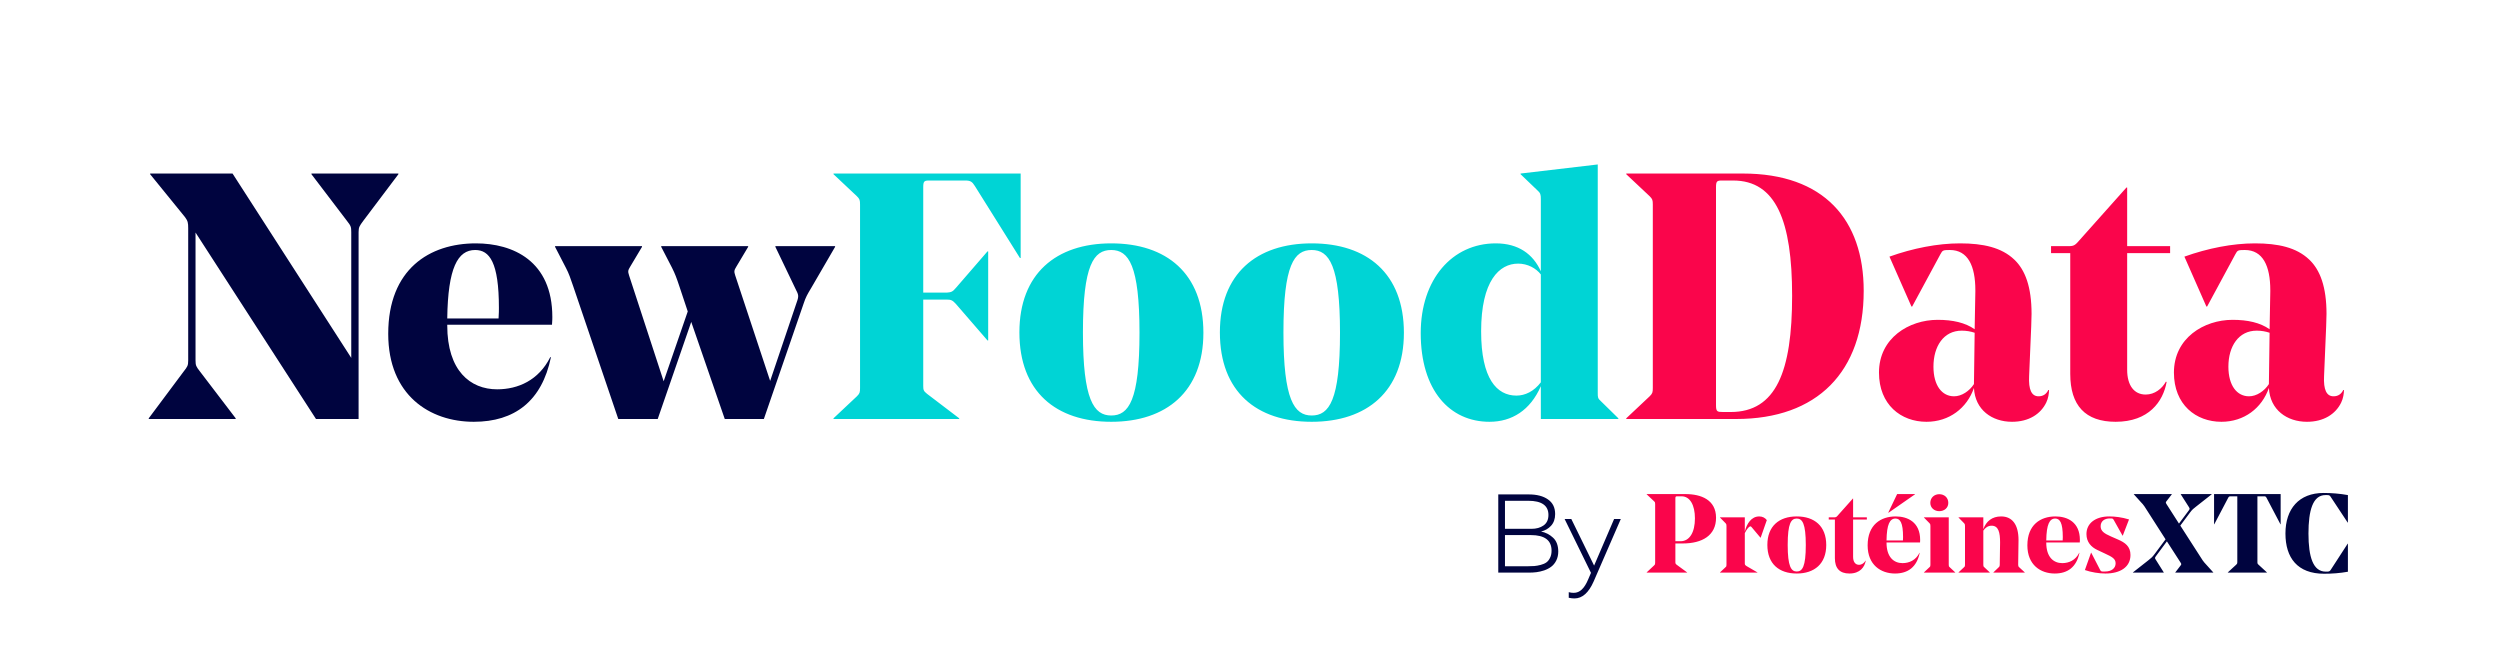 <svg width="179" height="48" viewBox="0 0 179 48" fill="none" xmlns="http://www.w3.org/2000/svg">
    <path d="M25.675 30H22.625L14 16.65V25.8C14 26.175 14.05 26.25 14.3 26.575L16.875 29.95V30H10.65V29.95L13.15 26.6C13.425 26.25 13.475 26.175 13.475 25.8V16.35C13.475 15.95 13.45 15.825 13.25 15.55L10.75 12.475V12.425H16.65L25.15 25.625V16.625C25.15 16.25 25.125 16.175 24.85 15.825L22.3 12.475V12.425H28.525V12.475L26 15.825C25.75 16.175 25.675 16.25 25.675 16.625V30ZM39.523 23.25H32.023V23.3C32.023 26.55 33.672 27.875 35.597 27.875C37.097 27.875 38.572 27.225 39.398 25.575H39.447C38.797 28.725 36.847 30.2 33.922 30.2C30.773 30.2 27.797 28.3 27.797 23.9C27.797 19.275 30.747 17.425 34.072 17.425C36.722 17.425 39.547 18.675 39.547 22.7C39.547 22.775 39.547 22.95 39.523 23.25ZM34.023 17.9C32.773 17.9 32.072 19.175 32.023 22.8H35.697C35.722 22.475 35.722 22.15 35.722 22.05C35.722 18.775 35.047 17.9 34.023 17.9ZM59.793 17.675L58.093 20.6C57.793 21.1 57.693 21.275 57.543 21.725L54.693 30H51.893L49.493 23.05L47.093 30H44.268L41.043 20.5C40.843 19.925 40.743 19.6 40.518 19.175L39.743 17.675V17.625H45.968V17.675L45.118 19.1C44.968 19.35 44.943 19.425 45.043 19.725L47.518 27.3L49.243 22.3L48.643 20.5C48.443 19.9 48.343 19.625 48.118 19.175L47.343 17.675V17.625H53.568V17.675L52.718 19.1C52.568 19.35 52.543 19.425 52.643 19.725L55.143 27.275L57.043 21.65C57.218 21.175 57.168 21.1 56.968 20.7L55.518 17.675V17.625H59.793V17.675Z" fill="#00043F"/>
    <path d="M73.079 12.425V18.475H73.029L69.804 13.325C69.604 13 69.479 12.925 69.104 12.925H66.529C66.179 12.925 66.104 12.975 66.104 13.4V20.95H67.804C68.104 20.925 68.204 20.9 68.454 20.6L70.704 18H70.754V24.375H70.704L68.454 21.775C68.204 21.5 68.104 21.45 67.779 21.45H66.104V27.625C66.104 27.925 66.129 28 66.379 28.2L68.679 29.95V30H59.679V29.95L61.354 28.375C61.554 28.175 61.579 28.1 61.579 27.775V14.65C61.579 14.325 61.554 14.25 61.354 14.05L59.679 12.475V12.425H73.079ZM79.564 17.9C78.314 17.9 77.538 18.95 77.538 23.8C77.538 28.625 78.314 29.75 79.564 29.75C80.814 29.75 81.588 28.675 81.588 23.825C81.588 19 80.814 17.9 79.564 17.9ZM79.564 30.2C75.614 30.2 72.989 28.05 72.989 23.8C72.989 19.6 75.614 17.425 79.564 17.425C83.513 17.425 86.163 19.575 86.163 23.825C86.163 28.025 83.513 30.2 79.564 30.2ZM93.919 17.9C92.669 17.9 91.894 18.95 91.894 23.8C91.894 28.625 92.669 29.75 93.919 29.75C95.169 29.75 95.944 28.675 95.944 23.825C95.944 19 95.169 17.9 93.919 17.9ZM93.919 30.2C89.969 30.2 87.344 28.05 87.344 23.8C87.344 19.6 89.969 17.425 93.919 17.425C97.869 17.425 100.519 19.575 100.519 23.825C100.519 28.025 97.869 30.2 93.919 30.2ZM114.399 11.775V28.125C114.399 28.45 114.399 28.525 114.624 28.725L115.874 29.95V30H110.324V27.65C109.574 29.375 108.249 30.2 106.649 30.2C103.799 30.2 101.724 27.95 101.724 23.85C101.724 20 103.974 17.425 107.099 17.425C108.724 17.425 109.774 18.2 110.324 19.425V14.25C110.324 13.925 110.299 13.825 110.074 13.625L108.874 12.475V12.425L114.399 11.775ZM108.574 28.325C109.199 28.325 109.824 28.025 110.324 27.375V19.65C109.974 19.2 109.374 18.875 108.699 18.875C107.349 18.875 106.049 20.1 106.049 23.725C106.049 27.125 107.174 28.325 108.574 28.325Z" fill="#00D4D5"/>
    <path d="M116.441 30V29.95L118.116 28.375C118.316 28.175 118.341 28.1 118.341 27.775V14.65C118.341 14.325 118.316 14.25 118.116 14.05L116.441 12.475V12.425H124.791C130.591 12.425 133.441 15.725 133.441 20.825C133.441 26.625 130.116 30 124.316 30H116.441ZM123.391 29.5H123.916C127.166 29.5 128.316 26.6 128.316 21.175C128.316 15.825 127.166 12.925 124.091 12.925H123.291C122.941 12.925 122.866 12.975 122.866 13.4V29C122.866 29.475 122.941 29.5 123.391 29.5ZM145.46 22.475C145.46 22.725 145.435 23.3 145.435 23.375L145.285 26.925C145.235 27.9 145.46 28.375 145.96 28.375C146.285 28.375 146.51 28.225 146.66 27.925H146.71C146.71 28.15 146.66 28.525 146.51 28.825C146.11 29.65 145.26 30.2 144.06 30.2C142.635 30.2 141.41 29.35 141.335 27.775C140.835 29.225 139.56 30.2 137.935 30.2C136.11 30.2 134.535 28.975 134.535 26.675C134.535 24.2 136.685 22.9 138.735 22.9C139.81 22.9 140.71 23.1 141.385 23.575L141.435 20.9V20.775C141.435 19.05 140.91 17.9 139.61 17.9C139.11 17.9 139.085 17.925 138.935 18.2L136.91 21.95H136.86L135.285 18.375C136.96 17.775 138.735 17.425 140.335 17.425C142.01 17.425 143.31 17.725 144.21 18.575C145.01 19.325 145.46 20.55 145.46 22.475ZM140.46 23.675C139.16 23.675 138.435 24.8 138.435 26.25C138.435 27.625 139.06 28.375 139.91 28.375C140.46 28.375 141.01 28 141.335 27.5V27.475L141.385 23.825C141.085 23.725 140.785 23.675 140.46 23.675ZM155.38 17.625V18.125H152.305V26.475C152.305 27.6 152.805 28.25 153.63 28.25C154.28 28.25 154.805 27.825 155.08 27.325L155.13 27.35C154.88 28.75 153.855 30.2 151.48 30.2C149.305 30.2 148.23 29.025 148.23 26.775V18.125H146.855V17.625H147.98C148.38 17.625 148.505 17.625 148.755 17.35L152.255 13.425H152.305V17.625H155.38ZM166.578 22.475C166.578 22.725 166.553 23.3 166.553 23.375L166.403 26.925C166.353 27.9 166.578 28.375 167.078 28.375C167.403 28.375 167.628 28.225 167.778 27.925H167.828C167.828 28.15 167.778 28.525 167.628 28.825C167.228 29.65 166.378 30.2 165.178 30.2C163.753 30.2 162.528 29.35 162.453 27.775C161.953 29.225 160.678 30.2 159.053 30.2C157.228 30.2 155.653 28.975 155.653 26.675C155.653 24.2 157.803 22.9 159.853 22.9C160.928 22.9 161.828 23.1 162.503 23.575L162.553 20.9V20.775C162.553 19.05 162.028 17.9 160.728 17.9C160.228 17.9 160.203 17.925 160.053 18.2L158.028 21.95H157.978L156.403 18.375C158.078 17.775 159.853 17.425 161.453 17.425C163.128 17.425 164.428 17.725 165.328 18.575C166.128 19.325 166.578 20.55 166.578 22.475ZM161.578 23.675C160.278 23.675 159.553 24.8 159.553 26.25C159.553 27.625 160.178 28.375 161.028 28.375C161.578 28.375 162.128 28 162.453 27.5V27.475L162.503 23.825C162.203 23.725 161.903 23.675 161.578 23.675Z" fill="#FA054B"/>
    <path d="M107.276 35.4H109.452C110.039 35.4 110.5 35.52 110.836 35.76C111.177 35.995 111.348 36.344 111.348 36.808C111.348 37.155 111.249 37.435 111.052 37.648C110.86 37.856 110.623 37.992 110.34 38.056C110.671 38.125 110.956 38.272 111.196 38.496C111.441 38.72 111.567 39.048 111.572 39.48C111.572 39.725 111.524 39.944 111.428 40.136C111.332 40.323 111.212 40.469 111.068 40.576C110.929 40.683 110.761 40.771 110.564 40.84C110.367 40.904 110.183 40.947 110.012 40.968C109.841 40.989 109.66 41 109.468 41H107.276V35.4ZM111.092 39.432C111.092 38.685 110.599 38.312 109.612 38.312H107.756V40.544H109.38C109.567 40.544 109.727 40.539 109.86 40.528C109.993 40.517 110.143 40.491 110.308 40.448C110.473 40.405 110.609 40.347 110.716 40.272C110.823 40.197 110.911 40.088 110.98 39.944C111.055 39.8 111.092 39.629 111.092 39.432ZM110.868 36.872C110.868 36.195 110.385 35.856 109.42 35.856H107.756V37.864H109.652C109.999 37.864 110.287 37.784 110.516 37.624C110.751 37.459 110.868 37.208 110.868 36.872ZM114.138 40.496L115.57 37.16H116.05L114.106 41.632C113.749 42.443 113.29 42.848 112.73 42.848C112.602 42.848 112.466 42.832 112.322 42.8V42.4C112.439 42.432 112.557 42.448 112.674 42.448C112.898 42.448 113.093 42.368 113.258 42.208C113.429 42.048 113.583 41.8 113.722 41.464L113.914 41.016L112.026 37.16H112.506L114.138 40.496ZM157.71 40.12C157.79 40.24 157.878 40.328 157.95 40.408L158.47 40.984V41H155.75V40.984L156.126 40.496C156.19 40.416 156.198 40.384 156.134 40.288L155.15 38.76L154.374 39.808C154.286 39.928 154.278 39.96 154.342 40.056L154.926 40.984V41H152.718V40.984L153.838 40.104C154.006 39.968 154.102 39.896 154.262 39.68L155.054 38.616L153.542 36.256C153.462 36.136 153.374 36.04 153.302 35.968L152.782 35.392V35.376H155.502V35.392L155.126 35.88C155.054 35.96 155.062 35.992 155.118 36.088L156.014 37.488L156.702 36.568C156.798 36.448 156.79 36.416 156.734 36.32L156.142 35.392V35.376H158.358V35.392L157.238 36.272C157.062 36.408 156.966 36.48 156.806 36.696L156.11 37.632L157.71 40.12ZM161.631 40.232C161.631 40.352 161.639 40.368 161.719 40.44L162.311 40.984V41H159.511V40.984L160.103 40.44C160.175 40.368 160.191 40.352 160.191 40.232V35.536H159.735C159.607 35.536 159.583 35.552 159.527 35.664L158.543 37.536H158.527V35.376H163.295V37.536H163.279L162.295 35.664C162.239 35.552 162.215 35.536 162.087 35.536H161.631V40.232ZM168.11 35.448V37.416H168.094L166.878 35.576C166.814 35.472 166.766 35.448 166.614 35.448H166.502C165.598 35.448 165.286 36.544 165.286 38.2C165.286 39.888 165.622 40.928 166.518 40.928H166.606C166.766 40.928 166.806 40.904 166.87 40.816L168.094 38.928H168.11V40.936C167.542 41.04 166.958 41.08 166.406 41.08C164.494 41.08 163.638 39.936 163.638 38.2C163.638 36.44 164.598 35.296 166.374 35.296C166.95 35.296 167.534 35.344 168.11 35.448Z" fill="#00043F"/>
    <path d="M120.477 38.912H119.957V40.232C119.957 40.336 119.965 40.368 120.045 40.432L120.797 40.984V41H117.901V40.984L118.437 40.48C118.501 40.416 118.509 40.392 118.509 40.288V36.088C118.509 35.984 118.501 35.96 118.437 35.896L117.901 35.392V35.376H120.677C121.797 35.376 122.869 35.784 122.869 37.072C122.869 38.336 121.885 38.912 120.477 38.912ZM119.957 35.688V38.752H120.325C120.973 38.752 121.357 38.12 121.357 37.112C121.357 36.168 121.005 35.536 120.405 35.536H120.101C119.981 35.536 119.957 35.552 119.957 35.688ZM126.504 37.24L126.064 38.496H126.048L125.416 37.744C125.376 37.696 125.328 37.664 125.272 37.704C125.136 37.8 125.048 37.944 124.928 38.168V40.328C124.928 40.416 124.936 40.456 125.048 40.528L125.832 40.984V41H123.152V40.984L123.544 40.616C123.616 40.552 123.616 40.528 123.616 40.424V37.656C123.616 37.552 123.608 37.528 123.544 37.456L123.152 37.056V37.04H124.928V38.064C125.064 37.496 125.4 36.976 125.96 36.976C126.2 36.976 126.384 37.08 126.504 37.24ZM128.647 37.128C128.247 37.128 127.999 37.464 127.999 39.016C127.999 40.56 128.247 40.92 128.647 40.92C129.047 40.92 129.295 40.576 129.295 39.024C129.295 37.48 129.047 37.128 128.647 37.128ZM128.647 41.064C127.383 41.064 126.543 40.376 126.543 39.016C126.543 37.672 127.383 36.976 128.647 36.976C129.911 36.976 130.759 37.664 130.759 39.024C130.759 40.368 129.911 41.064 128.647 41.064ZM133.666 37.04V37.2H132.682V39.872C132.682 40.232 132.842 40.44 133.106 40.44C133.314 40.44 133.482 40.304 133.57 40.144L133.586 40.152C133.506 40.6 133.178 41.064 132.418 41.064C131.722 41.064 131.378 40.688 131.378 39.968V37.2H130.938V37.04H131.298C131.426 37.04 131.466 37.04 131.546 36.952L132.666 35.696H132.682V37.04H133.666ZM135.835 35.376H137.115V35.392L135.219 36.712L135.203 36.696L135.835 35.376ZM137.475 38.84H135.075V38.856C135.075 39.896 135.603 40.32 136.219 40.32C136.699 40.32 137.171 40.112 137.435 39.584H137.451C137.243 40.592 136.619 41.064 135.683 41.064C134.675 41.064 133.723 40.456 133.723 39.048C133.723 37.568 134.667 36.976 135.731 36.976C136.579 36.976 137.483 37.376 137.483 38.664C137.483 38.688 137.483 38.744 137.475 38.84ZM135.715 37.128C135.315 37.128 135.091 37.536 135.075 38.696H136.251C136.259 38.592 136.259 38.488 136.259 38.456C136.259 37.408 136.043 37.128 135.715 37.128ZM138.85 36.6C138.506 36.6 138.21 36.368 138.21 36.008C138.21 35.624 138.506 35.384 138.85 35.384C139.21 35.384 139.498 35.624 139.498 36.008C139.498 36.368 139.21 36.6 138.85 36.6ZM137.754 37.04H139.53V40.424C139.53 40.528 139.53 40.552 139.602 40.616L139.994 40.984V41H137.754V40.984L138.146 40.616C138.218 40.552 138.218 40.528 138.218 40.424V37.656C138.218 37.552 138.21 37.528 138.146 37.456L137.754 37.056V37.04ZM144.526 38.664C144.526 39.16 144.51 39.792 144.502 40.424C144.502 40.528 144.51 40.552 144.574 40.616L144.974 40.984V41H142.726V40.984L143.11 40.616C143.174 40.552 143.182 40.52 143.182 40.432C143.182 40.312 143.206 39.232 143.206 38.848C143.206 38.12 143.094 37.64 142.598 37.64C142.342 37.64 142.15 37.784 142.006 37.992V40.424C142.006 40.528 142.006 40.552 142.078 40.616L142.47 40.984V41H140.23V40.984L140.622 40.616C140.694 40.552 140.694 40.528 140.694 40.424V37.656C140.694 37.552 140.686 37.528 140.622 37.456L140.23 37.056V37.04H142.006V37.888C142.206 37.328 142.63 36.976 143.278 36.976C144.078 36.976 144.526 37.56 144.526 38.664ZM148.912 38.84H146.512V38.856C146.512 39.896 147.04 40.32 147.656 40.32C148.136 40.32 148.608 40.112 148.872 39.584H148.888C148.68 40.592 148.056 41.064 147.12 41.064C146.112 41.064 145.16 40.456 145.16 39.048C145.16 37.568 146.104 36.976 147.168 36.976C148.016 36.976 148.92 37.376 148.92 38.664C148.92 38.688 148.92 38.744 148.912 38.84ZM147.152 37.128C146.752 37.128 146.528 37.536 146.512 38.696H147.688C147.696 38.592 147.696 38.488 147.696 38.456C147.696 37.408 147.48 37.128 147.152 37.128ZM151.478 40.336C151.478 40.008 151.23 39.872 150.71 39.632L150.166 39.376C149.726 39.168 149.39 38.808 149.39 38.24C149.39 37.48 150.014 36.976 151.03 36.976C151.422 36.976 151.918 37.032 152.438 37.192L151.99 38.352H151.974L151.35 37.24C151.302 37.16 151.278 37.12 151.166 37.12H151.054C150.702 37.12 150.406 37.304 150.406 37.68C150.406 38.032 150.67 38.2 151.142 38.408L151.654 38.632C152.15 38.848 152.542 39.12 152.542 39.736C152.542 40.6 151.814 41.064 150.75 41.064C150.294 41.064 149.734 40.976 149.278 40.816L149.718 39.576H149.734L150.374 40.816C150.406 40.88 150.454 40.92 150.542 40.92H150.726C151.19 40.92 151.478 40.68 151.478 40.336Z" fill="#FA054B"/>
</svg>
